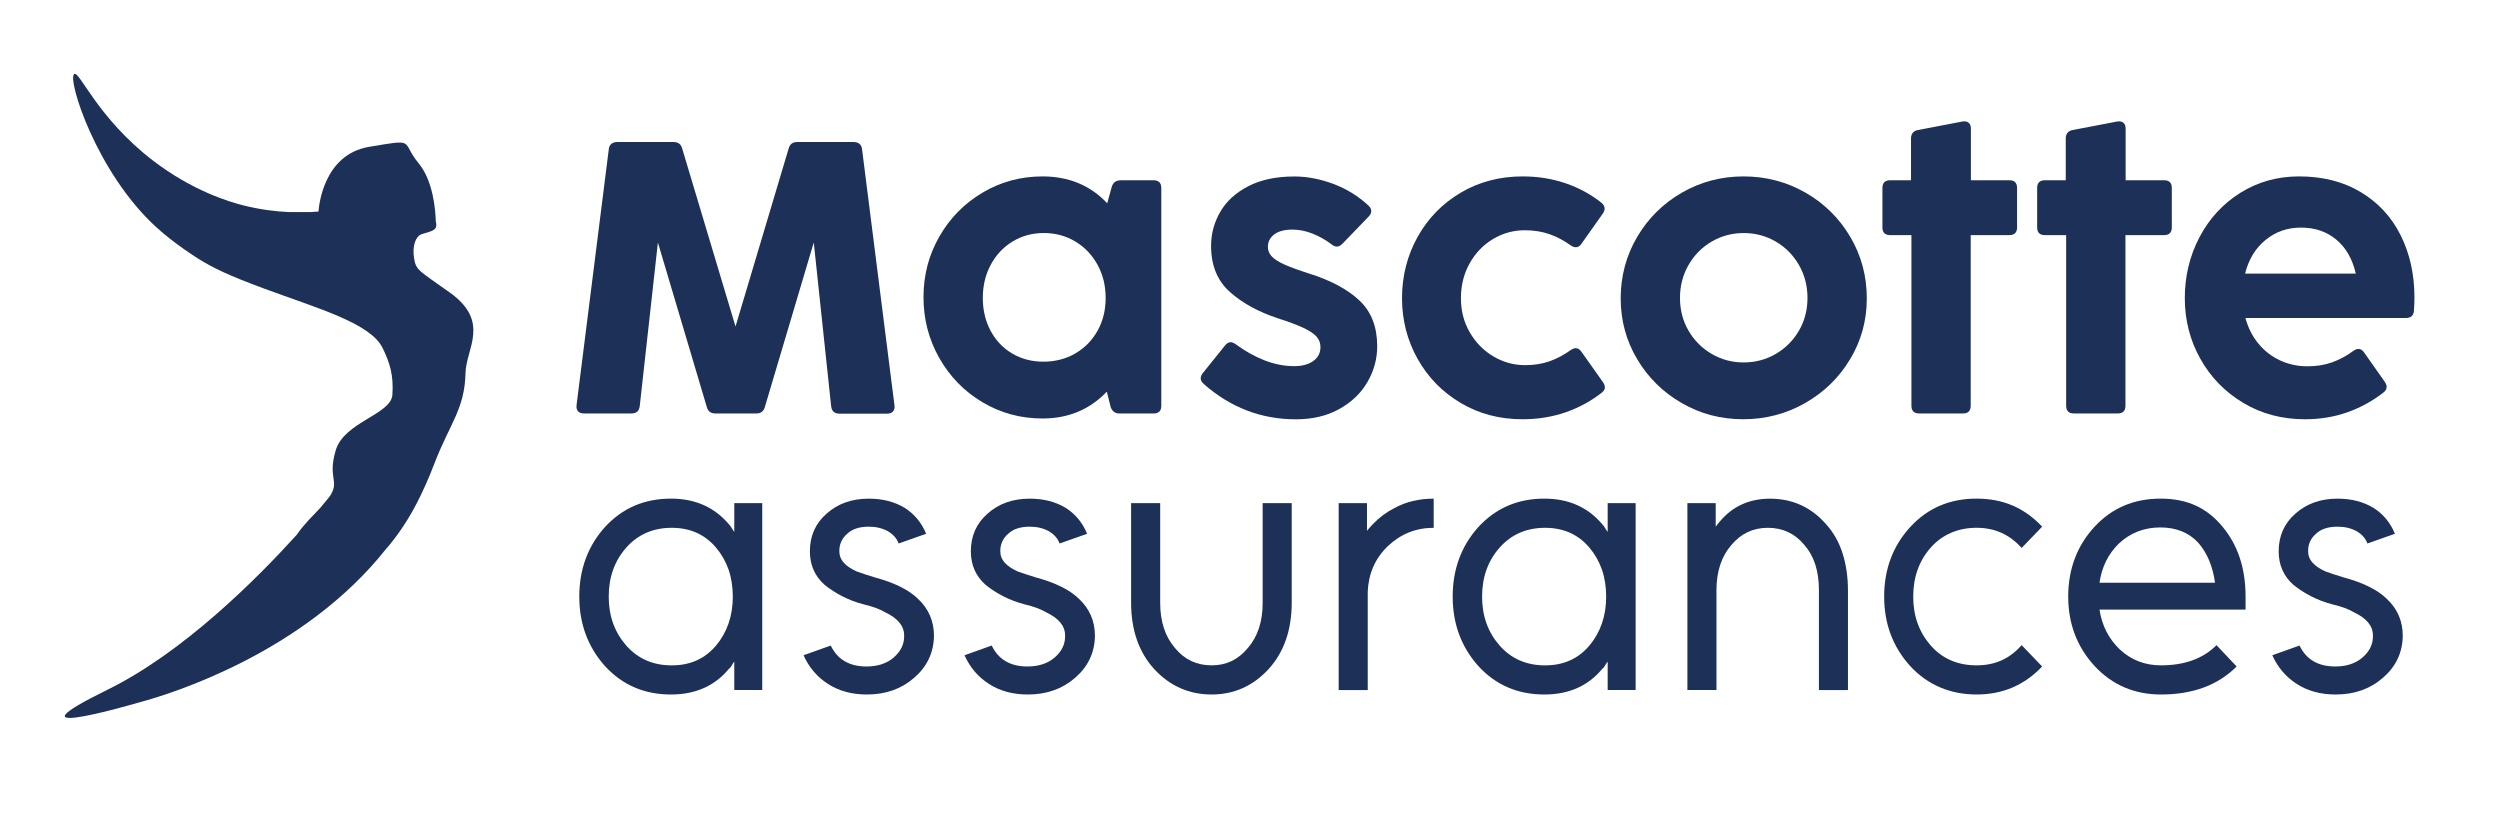 <?xml version="1.0" encoding="UTF-8"?>
<svg id="Calque_1" xmlns="http://www.w3.org/2000/svg" version="1.1" viewBox="0 0 794.89 260.97">
  <!-- Generator: Adobe Illustrator 29.1.0, SVG Export Plug-In . SVG Version: 2.1.0 Build 142)  -->
  <defs>
    <style>
      .st0 {
        fill: #1d3057;
      }
    </style>
  </defs>
  <path class="st0" d="M143.03,93.03c-9.74-6.97-10.74-6.99-11.37-10.87-.61-3.87.4-6.92,2.34-7.67,1.49-.58,4.13-.9,4.58-2.18.23-.71.17-1.21,0-1.67-.1-3.77-.83-13.1-5.45-18.69-5.88-7.12-.47-7.84-15.78-5.26-14.49,2.44-15.97,18.82-16.08,20.57-.77.07-1.58.12-2.43.16h-6.87l.05.02c-4.44-.19-9.44-.81-14.84-2.19-4.02-1.03-15.84-4.42-28.69-14.31-17.56-13.52-23.24-28.55-24.9-27.4-2.29,1.59,7.05,31.24,25.96,48.57,6.01,5.51,13.24,10,13.62,10.23,4.72,2.91,9.41,5.2,20.71,9.38,16.98,6.29,33.83,10.97,37.74,18.88,2.27,4.6,3.58,8.67,3.14,14.94-.45,6.28-15.32,8.61-18.01,17.61s1.39,9.72-1.89,14.64c0,0-1.07,1.36-3.01,3.66-2.41,2.58-5.26,5.28-7.46,8.54-12.94,14.29-36.2,37.52-60.2,49.3-32.98,16.2,3.6,5.92,10.26,3.99,9.64-2.59,52-15.53,78.34-48.8.34-.37.67-.74.99-1.13,4.23-5.23,7.83-10.82,11.58-19.3.04-.09.09-.19.13-.28h0c.88-1.99,1.77-4.16,2.67-6.51,4.81-12.5,9.62-17.23,9.85-28.7.16-7.74,8.01-16.23-4.97-25.54h0Z"/>
  <g>
    <path class="st0" d="M200.81,131.46h-15.17c-.82,0-1.43-.23-1.84-.68s-.57-1.08-.49-1.9l10.26-81.45c.08-.74.36-1.3.83-1.69s1.07-.58,1.81-.58h18c1.43,0,2.33.7,2.7,2.09l16.95,56.57,16.89-56.57c.37-1.39,1.27-2.09,2.7-2.09h18c.74,0,1.34.19,1.81.58s.75.95.83,1.69l10.32,81.51c.08.82-.08,1.45-.49,1.9s-1.02.68-1.84.68h-15.23c-1.52,0-2.38-.78-2.58-2.33l-5.53-52.09-15.54,52.27c-.37,1.39-1.27,2.09-2.7,2.09h-13.08c-1.43,0-2.33-.7-2.7-2.09l-15.54-52.27-5.77,52.03c-.21,1.56-1.07,2.33-2.58,2.33h-.02Z"/>
    <path class="st0" d="M356.28,57.32h10.5c1.64,0,2.46.82,2.46,2.46v69.23c0,1.64-.82,2.46-2.46,2.46h-10.87c-1.35,0-2.27-.68-2.76-2.03l-1.23-4.92c-5.41,5.69-12.22,8.54-20.45,8.54-6.92,0-13.28-1.72-19.07-5.16-5.8-3.44-10.37-8.12-13.73-14.04-3.36-5.92-5.04-12.38-5.04-19.38s1.69-13.44,5.07-19.32,7.96-10.52,13.76-13.94c5.79-3.42,12.13-5.13,19.01-5.13,8.35,0,15.21,2.85,20.58,8.54l1.47-5.34c.45-1.31,1.37-1.96,2.76-1.96h0ZM341.87,112.39c3.01-1.74,5.38-4.15,7.1-7.22s2.58-6.55,2.58-10.44-.86-7.4-2.58-10.54c-1.72-3.13-4.08-5.6-7.06-7.4-2.99-1.8-6.33-2.7-10.01-2.7s-7,.9-9.95,2.7-5.26,4.27-6.94,7.4c-1.68,3.13-2.52,6.64-2.52,10.54s.83,7.38,2.49,10.47,3.95,5.5,6.88,7.22,6.24,2.58,9.92,2.58,7.1-.87,10.1-2.61h-.01Z"/>
    <path class="st0" d="M382.75,122.06c-.66-.53-.98-1.13-.98-1.78,0-.53.23-1.08.68-1.66l7.06-8.78c.57-.7,1.17-1.04,1.78-1.04.45,0,1,.23,1.66.68,2.87,2.13,5.89,3.82,9.06,5.07,3.17,1.25,6.34,1.87,9.49,1.87,2.5,0,4.51-.54,6.05-1.63,1.53-1.08,2.3-2.57,2.3-4.45,0-1.27-.42-2.37-1.26-3.32-.84-.94-2.21-1.86-4.12-2.76-1.9-.9-4.58-1.9-8.02-3.01-6.27-2.05-11.39-4.85-15.39-8.41-3.99-3.56-5.99-8.44-5.99-14.62,0-3.89.97-7.51,2.92-10.87,1.94-3.36,4.91-6.07,8.91-8.14,3.99-2.07,8.88-3.1,14.65-3.1,4.05,0,8.19.79,12.41,2.37s7.94,3.88,11.18,6.91c.57.53.86,1.1.86,1.72s-.27,1.19-.8,1.72l-8.42,8.72c-.57.57-1.15.86-1.72.86-.53,0-1.11-.25-1.72-.74-1.76-1.35-3.73-2.47-5.9-3.35-2.17-.88-4.34-1.32-6.51-1.32-2.5,0-4.42.51-5.77,1.53-1.35,1.02-2.03,2.36-2.03,3.99,0,1.15.42,2.16,1.26,3.04.84.88,2.2,1.74,4.08,2.58,1.88.84,4.5,1.79,7.86,2.86,6.88,2.17,12.19,5.03,15.94,8.57,3.75,3.54,5.62,8.38,5.62,14.53,0,4.01-1.04,7.8-3.1,11.36s-5.06,6.43-8.97,8.6-8.51,3.26-13.79,3.26c-11.02,0-20.78-3.75-29.3-11.24l.02-.02Z"/>
    <path class="st0" d="M464.42,128.11c-5.84-3.46-10.4-8.14-13.7-14.03-3.3-5.9-4.94-12.33-4.94-19.29s1.65-13.52,4.94-19.44c3.3-5.92,7.86-10.61,13.7-14.07,5.84-3.46,12.42-5.19,19.75-5.19,4.83,0,9.37.73,13.6,2.18,4.24,1.45,8.04,3.51,11.39,6.17.7.57,1.04,1.21,1.04,1.9,0,.45-.18.96-.55,1.53l-6.82,9.64c-.49.74-1.08,1.1-1.78,1.1-.53,0-1.08-.2-1.66-.61-2.17-1.56-4.42-2.74-6.76-3.56s-4.94-1.23-7.8-1.23c-3.65,0-7.02.93-10.13,2.8-3.11,1.86-5.59,4.44-7.43,7.74s-2.76,6.97-2.76,11.03.93,7.64,2.8,10.87c1.86,3.24,4.36,5.78,7.49,7.65,3.13,1.86,6.5,2.8,10.11,2.8,2.87,0,5.46-.41,7.77-1.23,2.31-.82,4.56-2.01,6.73-3.56.61-.41,1.15-.61,1.6-.61.7,0,1.31.39,1.84,1.17l6.82,9.64c.41.57.61,1.13.61,1.66s-.25,1.02-.74,1.47c-3.4,2.74-7.26,4.87-11.58,6.39s-8.96,2.27-13.91,2.27c-7.25,0-13.79-1.73-19.63-5.19h0Z"/>
    <path class="st0" d="M534.69,128.14c-5.96-3.44-10.68-8.1-14.16-13.97-3.48-5.88-5.22-12.31-5.22-19.32s1.75-13.6,5.25-19.53c3.5-5.94,8.24-10.63,14.22-14.07s12.51-5.16,19.59-5.16,13.69,1.72,19.69,5.16,10.75,8.13,14.25,14.07,5.25,12.45,5.25,19.53-1.76,13.44-5.28,19.32-8.29,10.54-14.31,13.97c-6.02,3.44-12.59,5.16-19.72,5.16s-13.6-1.72-19.56-5.16h0ZM564.6,112.54c3.09-1.8,5.55-4.26,7.37-7.37s2.73-6.59,2.73-10.44-.91-7.35-2.73-10.5-4.28-5.63-7.37-7.43c-3.09-1.8-6.48-2.7-10.17-2.7s-7.07.9-10.17,2.7c-3.09,1.8-5.55,4.28-7.37,7.43s-2.73,6.66-2.73,10.5.91,7.33,2.73,10.44,4.28,5.57,7.37,7.37c3.09,1.8,6.48,2.7,10.17,2.7s7.07-.9,10.17-2.7Z"/>
    <path class="st0" d="M624.15,131.46h-13.94c-1.64,0-2.46-.82-2.46-2.46v-54.24h-6.76c-1.64,0-2.46-.82-2.46-2.46v-12.53c0-1.64.82-2.46,2.46-2.46h6.63v-13.27c0-1.51.74-2.42,2.21-2.7l14.13-2.7c.16-.04.37-.06.61-.06.65,0,1.17.21,1.54.61.37.41.55.96.55,1.66v16.46h12.22c1.64,0,2.46.82,2.46,2.46v12.53c0,1.64-.82,2.46-2.46,2.46h-12.28v54.24c0,1.64-.82,2.46-2.46,2.46h.01Z"/>
    <path class="st0" d="M673.35,131.46h-13.94c-1.64,0-2.46-.82-2.46-2.46v-54.24h-6.76c-1.64,0-2.46-.82-2.46-2.46v-12.53c0-1.64.82-2.46,2.46-2.46h6.63v-13.27c0-1.51.74-2.42,2.21-2.7l14.13-2.7c.16-.04.37-.06.61-.06.65,0,1.17.21,1.54.61.37.41.55.96.55,1.66v16.46h12.22c1.64,0,2.46.82,2.46,2.46v12.53c0,1.64-.82,2.46-2.46,2.46h-12.28v54.24c0,1.64-.82,2.46-2.46,2.46h.01Z"/>
    <path class="st0" d="M713.28,128.11c-5.82-3.46-10.37-8.14-13.67-14.03-3.3-5.9-4.94-12.33-4.94-19.29s1.56-13.46,4.67-19.38,7.44-10.62,12.99-14.1c5.55-3.48,11.78-5.22,18.7-5.22,7.49,0,14.01,1.66,19.56,4.98,5.55,3.32,9.79,7.89,12.71,13.73s4.39,12.46,4.39,19.87c0,1.31-.06,2.74-.18,4.3-.16,1.43-1.02,2.15-2.58,2.15h-50.98c.86,3.15,2.25,5.89,4.18,8.2,1.92,2.31,4.23,4.08,6.91,5.31s5.56,1.84,8.63,1.84c2.87,0,5.48-.42,7.83-1.26,2.35-.84,4.62-2.06,6.79-3.65.53-.41,1.06-.61,1.6-.61.7,0,1.29.37,1.78,1.1l6.57,9.34c.41.61.61,1.15.61,1.6,0,.7-.33,1.29-.98,1.78-3.44,2.7-7.26,4.8-11.46,6.3-4.2,1.49-8.71,2.24-13.54,2.24-7.25,0-13.78-1.73-19.59-5.19h0ZM742.86,76.21c-3.05-2.56-6.79-3.84-11.21-3.84s-8.06,1.3-11.27,3.9c-3.22,2.6-5.4,6.17-6.54,10.72h35.2c-1.06-4.63-3.12-8.22-6.17-10.78h-.01Z"/>
  </g>
  <g>
    <path class="st0" d="M242.36,159.97v59.42h-8.89v-9.03c-.32.4-.59.81-.83,1.25s-.55.81-.95,1.13c-4.5,5.39-10.62,8.08-18.36,8.08-8.45,0-15.44-3.01-20.97-9.03-5.45-6.1-8.17-13.47-8.17-22.11s2.72-16.08,8.17-22.11c5.53-6.02,12.52-9.03,20.97-9.03,7.66,0,13.78,2.69,18.36,8.08.39.4.71.81.95,1.25.24.44.51.85.83,1.25v-9.15h8.89ZM199.12,174.12c-3.71,4.2-5.57,9.39-5.57,15.57s1.85,11.29,5.57,15.57c3.71,4.2,8.53,6.3,14.45,6.3s10.54-2.1,14.1-6.3c1.74-2.06,3.06-4.4,3.97-7.01.91-2.62,1.36-5.47,1.36-8.56s-.46-6.04-1.36-8.62c-.91-2.57-2.23-4.89-3.97-6.95-3.55-4.2-8.25-6.3-14.1-6.3s-10.74,2.1-14.45,6.3h0Z"/>
    <path class="st0" d="M285.72,172.81c-.55-1.58-1.7-2.89-3.44-3.92-1.74-.95-3.75-1.43-6.04-1.43-3,0-5.29.75-6.87,2.26-1.74,1.51-2.57,3.41-2.49,5.7,0,2.54,1.85,4.64,5.57,6.3.87.32,1.8.63,2.78.95.99.32,1.99.63,3.02.95,6.16,1.66,10.7,3.92,13.62,6.77,3.39,3.17,5.09,7.09,5.09,11.77-.08,5.39-2.21,9.86-6.4,13.43-4.03,3.49-9,5.23-14.93,5.23-4.74,0-8.85-1.11-12.32-3.33-3.48-2.22-6.08-5.27-7.82-9.15l8.65-3.09c2.13,4.44,5.92,6.66,11.37,6.66,3.55,0,6.44-.95,8.65-2.85,2.29-1.98,3.4-4.32,3.32-7.01,0-3.01-2.01-5.47-6.04-7.37-.95-.55-1.97-1.03-3.08-1.43s-2.33-.75-3.67-1.07c-2.45-.63-4.72-1.49-6.81-2.56s-3.97-2.28-5.63-3.62c-3.16-2.77-4.74-6.34-4.74-10.7,0-4.91,1.78-8.91,5.33-12,3.55-3.17,8.02-4.75,13.39-4.75,4.42,0,8.25.99,11.49,2.97,3.08,1.98,5.33,4.71,6.75,8.2l-8.77,3.09h.02Z"/>
    <path class="st0" d="M336.9,172.81c-.55-1.58-1.7-2.89-3.44-3.92-1.74-.95-3.75-1.43-6.04-1.43-3,0-5.29.75-6.87,2.26-1.74,1.51-2.57,3.41-2.49,5.7,0,2.54,1.85,4.64,5.57,6.3.87.32,1.8.63,2.78.95.99.32,1.99.63,3.02.95,6.16,1.66,10.7,3.92,13.62,6.77,3.39,3.17,5.09,7.09,5.09,11.77-.08,5.39-2.21,9.86-6.4,13.43-4.03,3.49-9,5.23-14.93,5.23-4.74,0-8.85-1.11-12.32-3.33-3.48-2.22-6.08-5.27-7.82-9.15l8.65-3.09c2.13,4.44,5.92,6.66,11.37,6.66,3.55,0,6.44-.95,8.65-2.85,2.29-1.98,3.4-4.32,3.32-7.01,0-3.01-2.01-5.47-6.04-7.37-.95-.55-1.97-1.03-3.08-1.43s-2.33-.75-3.67-1.07c-2.45-.63-4.72-1.49-6.81-2.56s-3.97-2.28-5.63-3.62c-3.16-2.77-4.74-6.34-4.74-10.7,0-4.91,1.78-8.91,5.33-12,3.55-3.17,8.02-4.75,13.39-4.75,4.42,0,8.25.99,11.49,2.97,3.08,1.98,5.33,4.71,6.75,8.2l-8.77,3.09h.02Z"/>
    <path class="st0" d="M368.89,159.97v31.73c0,5.94,1.58,10.74,4.74,14.38,3,3.65,6.87,5.47,11.61,5.47s8.41-1.82,11.49-5.47c3.16-3.64,4.74-8.44,4.74-14.38v-31.73h9.24v31.61c0,8.72-2.45,15.77-7.35,21.16-4.98,5.39-11.02,8.08-18.13,8.08s-13.27-2.69-18.24-8.08c-4.9-5.39-7.35-12.44-7.35-21.16v-31.61h9.25Z"/>
    <path class="st0" d="M434.64,159.97v8.8c.32-.4.63-.77.95-1.13.31-.36.63-.69.95-1.01,2.05-2.14,4.34-3.84,6.87-5.11,3.63-1.98,7.78-2.97,12.44-2.97v9.27c-5.61,0-10.47,1.94-14.57,5.82-4.03,3.88-6.16,8.72-6.4,14.5v31.26h-9.24v-59.42h9,0Z"/>
    <path class="st0" d="M520.06,159.97v59.42h-8.89v-9.03c-.32.4-.59.81-.83,1.25s-.55.81-.95,1.13c-4.5,5.39-10.62,8.08-18.36,8.08-8.45,0-15.44-3.01-20.97-9.03-5.45-6.1-8.17-13.47-8.17-22.11s2.72-16.08,8.17-22.11c5.53-6.02,12.52-9.03,20.97-9.03,7.66,0,13.78,2.69,18.36,8.08.39.4.71.81.95,1.25s.51.85.83,1.25v-9.15h8.89ZM476.81,174.12c-3.71,4.2-5.57,9.39-5.57,15.57s1.85,11.29,5.57,15.57c3.71,4.2,8.53,6.3,14.45,6.3s10.54-2.1,14.1-6.3c1.74-2.06,3.06-4.4,3.97-7.01.91-2.62,1.36-5.47,1.36-8.56s-.46-6.04-1.36-8.62c-.91-2.57-2.23-4.89-3.97-6.95-3.55-4.2-8.25-6.3-14.1-6.3s-10.74,2.1-14.45,6.3h0Z"/>
    <path class="st0" d="M578.34,219.4v-31.73c0-6.1-1.54-10.89-4.62-14.38-3-3.64-6.87-5.47-11.61-5.47s-8.53,1.82-11.61,5.47c-3.16,3.64-4.74,8.44-4.74,14.38v31.73h-9.24v-59.42h9v7.49c.24-.32.47-.63.71-.95.24-.32.47-.59.71-.83,4.03-4.75,9.32-7.13,15.87-7.13,7.11,0,13.03,2.69,17.77,8.08,2.37,2.62,4.13,5.71,5.27,9.27,1.14,3.57,1.72,7.53,1.72,11.89v31.61h-9.24,0Z"/>
    <path class="st0" d="M649.31,167.46l-6.52,6.77c-3.79-4.28-8.57-6.42-14.33-6.42s-10.86,2.1-14.57,6.3-5.57,9.39-5.57,15.57,1.85,11.29,5.57,15.57c3.71,4.2,8.57,6.3,14.57,6.3s10.54-2.14,14.33-6.42l6.52,6.78c-5.61,5.94-12.56,8.91-20.85,8.91s-15.56-3.01-21.09-9.03c-5.53-6.1-8.29-13.47-8.29-22.11s2.76-16.08,8.29-22.11c5.53-6.02,12.56-9.03,21.09-9.03s15.24,2.97,20.85,8.91h0Z"/>
    <path class="st0" d="M667.55,193.84c.39,2.54,1.13,4.86,2.19,6.95,1.07,2.1,2.47,3.98,4.21,5.65,3.63,3.41,8.01,5.11,13.15,5.11,7.5,0,13.39-2.14,17.65-6.42l6.4,6.78c-5.92,5.94-13.94,8.91-24.05,8.91-8.45,0-15.48-3.01-21.09-9.03-5.61-6.1-8.41-13.47-8.41-22.11s2.76-16.08,8.29-22.11c5.53-6.02,12.56-9.03,21.09-9.03s14.77,2.97,19.67,8.91c4.9,5.86,7.34,13.27,7.34,22.22v4.16h-46.44ZM673.71,172.81c-3.4,3.33-5.45,7.49-6.16,12.48h36.73c-.71-5.23-2.49-9.47-5.33-12.72-3-3.25-7.03-4.87-12.08-4.87s-9.52,1.7-13.15,5.11h0Z"/>
    <path class="st0" d="M752.73,172.81c-.55-1.58-1.7-2.89-3.44-3.92-1.74-.95-3.75-1.43-6.04-1.43-3,0-5.29.75-6.87,2.26-1.74,1.51-2.57,3.41-2.49,5.7,0,2.54,1.85,4.64,5.57,6.3.87.32,1.8.63,2.78.95.99.32,1.99.63,3.02.95,6.16,1.66,10.7,3.92,13.62,6.77,3.4,3.17,5.09,7.09,5.09,11.77-.08,5.39-2.21,9.86-6.4,13.43-4.03,3.49-9,5.23-14.93,5.23-4.74,0-8.85-1.11-12.32-3.33-3.48-2.22-6.08-5.27-7.82-9.15l8.65-3.09c2.13,4.44,5.92,6.66,11.37,6.66,3.55,0,6.44-.95,8.65-2.85,2.29-1.98,3.4-4.32,3.32-7.01,0-3.01-2.01-5.47-6.04-7.37-.95-.55-1.98-1.03-3.08-1.43-1.11-.4-2.33-.75-3.67-1.07-2.45-.63-4.72-1.49-6.81-2.56s-3.97-2.28-5.63-3.62c-3.16-2.77-4.74-6.34-4.74-10.7,0-4.91,1.78-8.91,5.33-12,3.55-3.17,8.02-4.75,13.39-4.75,4.42,0,8.25.99,11.49,2.97,3.08,1.98,5.33,4.71,6.75,8.2l-8.77,3.09h.02Z"/>
  </g>
</svg>